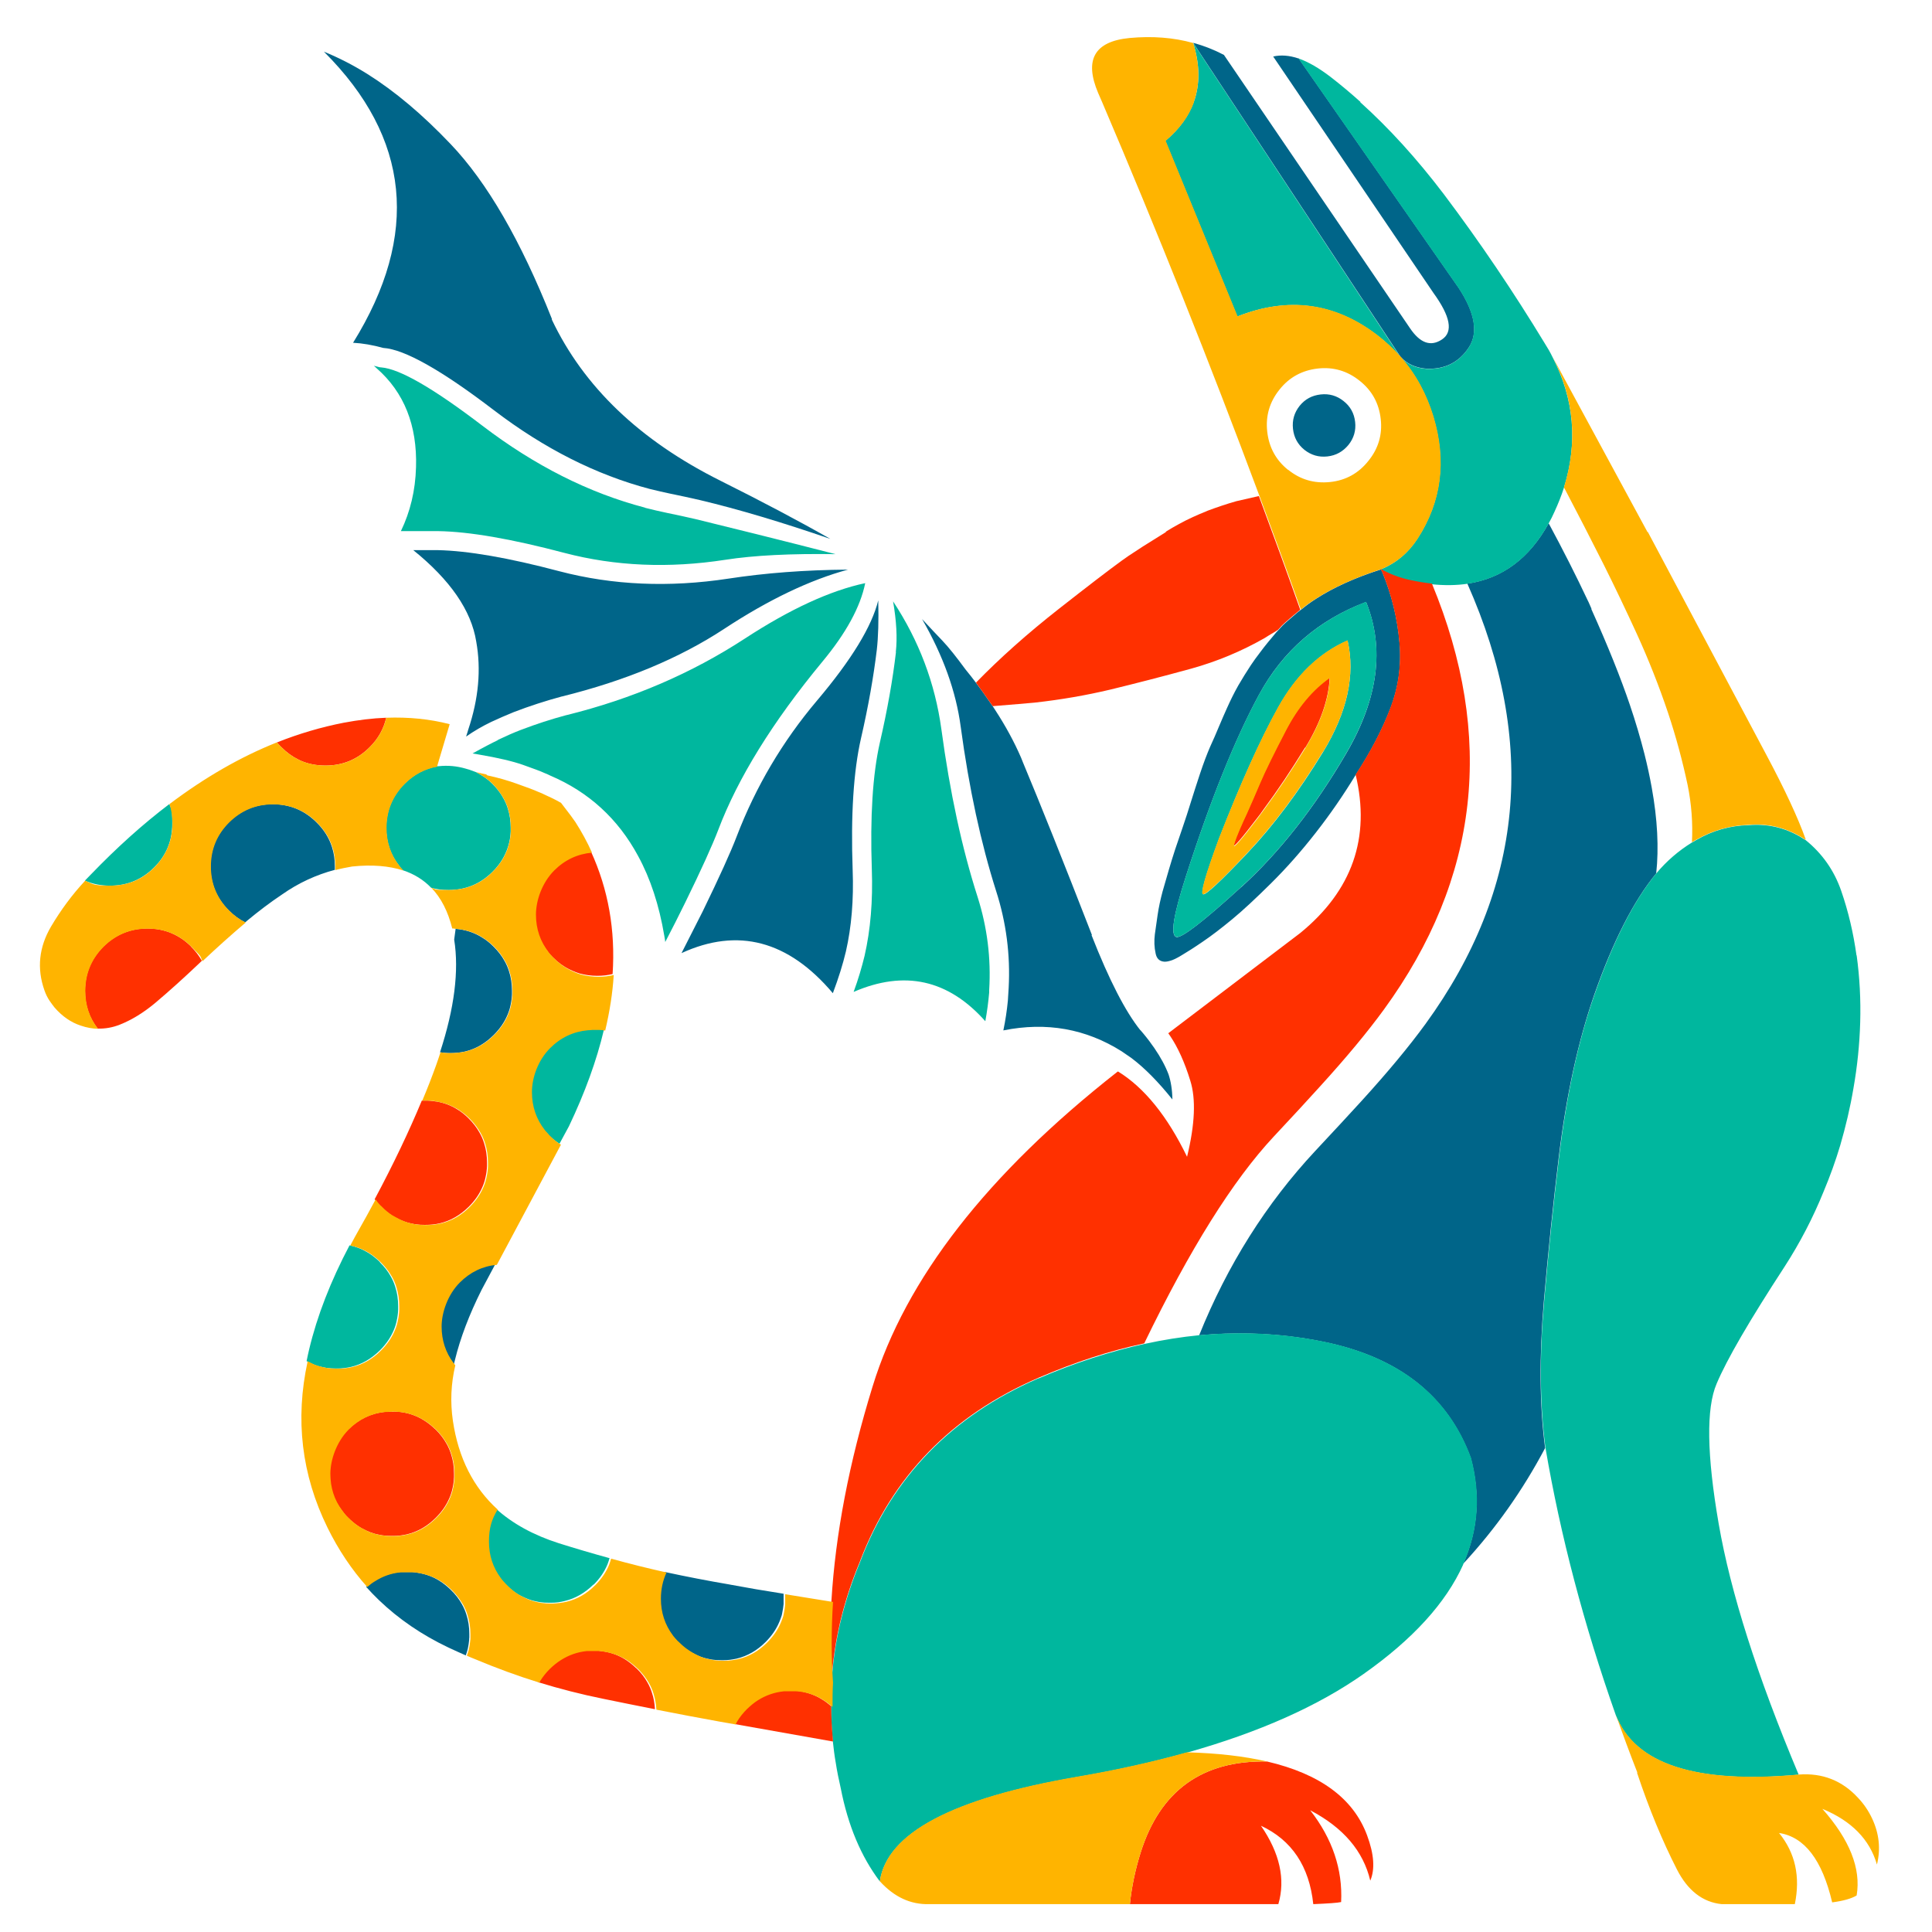 <svg xmlns="http://www.w3.org/2000/svg" id="Layer_1" viewBox="0 0 1200 1200"><defs><style>      .st0 {        fill: #ff3000;      }      .st1 {        fill: #00b79e;      }      .st2 {        fill: #ffb400;      }      .st3 {        fill: #006589;      }    </style></defs><g id="Layer3_0_FILL"><path class="st3" d="M534.8,458.5c4.6-20,7.8-38.3,9.8-54.9.9-7.9,1.2-18.1.9-30.7-4,16.2-16.6,36.9-38,62.2-21.4,25.3-38.1,53.5-50,84.6-3.7,9.7-10.7,25.1-21,46.3l-13.2,26c35-16.1,66.4-7.8,94,24.9,3.5-9.3,6.2-17.9,8.1-25.9,3.5-15.3,4.9-32.2,4.2-50.7-1.2-33.9.5-61.2,5.2-81.8M452.4,359.4h0c-36.8,5.6-71.8,4.1-105-4.6-31.7-8.4-56.8-12.7-75.4-13.1h0s0,0,0,0c0,0,0,0-.1,0-5,0-10.1,0-15.2,0,22.9,18.5,36,37.4,39.1,56.8,3.1,17.2,1.5,35.5-5,54.8,0,0-.4,1.5-1.3,4.2,5-3.5,10.2-6.5,15.6-9.1h0c4.5-2.1,9.1-4.1,14-6.1h0c9.9-3.8,19.8-7,29.8-9.7h.1c39.6-9.8,73.1-23.8,100.8-42,27.7-18.2,53.3-30.4,76.9-36.8-26.7.2-51.5,2.1-74.3,5.6M342.8,198.4v-.3c-19.3-48.6-40.2-84.8-62.9-108.6h0c-17.4-18.3-34.6-32.8-51.8-43.6-9-5.6-18-10.2-26.9-13.8,53.6,53.5,59.7,113.7,18.1,180.8,5.9.3,12.2,1.4,18.7,3.2,13.1.8,36.1,13.7,68.8,38.7,31.2,23.8,63.4,40.1,96.8,48.9,4.4,1.1,8.8,2.1,13.1,3h0c5.9,1.2,11.9,2.5,18,3.9h0c24,5.7,51,13.8,81,24.1-19.1-10.9-41.8-22.9-68.2-36.1-50.1-25-85-58.4-104.8-100.2M232.3,982c-1.7,1.1-3.3,2.3-4.9,3.6,2.5,2.8,5.1,5.5,7.9,8.2,12.4,11.9,26.8,21.7,43.2,29.5,3.6,1.7,7.2,3.3,10.8,4.9.3-.8.5-1.6.8-2.4.2-.7.3-1.3.5-1.9.4-1.7.6-3.5.8-5.3,0-.5,0-1,.1-1.5,0-.7,0-1.5,0-2.2,0-4.3-.6-8.3-1.8-12-.7-2.3-1.6-4.4-2.8-6.5-1.7-3.1-4-6.1-6.8-8.8-.1,0-.2-.2-.4-.4-2.1-2-4.3-3.8-6.7-5.3-4.1-2.6-8.5-4.2-13.3-5-1.2-.2-2.5-.4-3.8-.5-.6,0-1.2,0-1.8,0-.4,0-.9,0-1.3,0-.4,0-.8,0-1.2,0-.3,0-.6,0-.8,0-.6,0-1.2,0-1.9,0-.2,0-.3,0-.5,0-5.9.6-11.3,2.5-16.1,5.5M281.4,846.8c.2.2.3.4.5.6.2-.9.5-1.9.7-2.8,3.3-13.5,8.8-28,16.5-43.4l8.7-16.3c-8.8.9-16.5,4.6-23,11-7.5,7.6-11.3,16.7-11.3,27.3s2.5,16.1,7.4,22.7c.2.3.4.5.6.8M453.4,984.2c-13.5-2.3-27-4.9-40.4-7.8-2.3,4.9-3.5,10.4-3.5,16.3,0,8.6,2.5,16.1,7.4,22.7.2.3.4.5.6.8.2.2.3.4.5.6,0,0,0,0,0,0,.6.8,1.3,1.5,2,2.2.3.3.6.5.9.8,2.1,2.1,4.3,3.9,6.7,5.4,1.2.8,2.4,1.5,3.7,2.1.5.2.9.5,1.4.7,1.5.7,3.1,1.3,4.8,1.8,1.5.4,3,.7,4.6,1,2,.3,4,.4,6.1.4h.9c3,0,5.8-.4,8.5-1,6.7-1.6,12.7-5.1,17.9-10.3,3.8-3.8,6.7-8,8.6-12.6.5-1.3,1-2.5,1.4-3.8.2-.7.3-1.3.4-1.9.4-1.7.6-3.5.8-5.3,0-.5,0-1,0-1.4,0-.7,0-1.5,0-2.2s0-1.3,0-2c0-.3,0-.5,0-.8-11.6-1.8-22.7-3.7-33.4-5.7M283,576.9l-.9,6.7c3.1,19.4.1,42.8-8.8,70,2,.3,4,.5,6.1.5,3.3,0,6.5-.3,9.5-1,6.7-1.6,12.6-5.1,17.8-10.3,3.8-3.8,6.7-8,8.6-12.6.8-1.9,1.4-3.8,1.8-5.8.5-2.2.8-4.4.9-6.8,0-.7,0-1.5,0-2.2,0-4.3-.6-8.3-1.8-12-.7-2.3-1.6-4.4-2.8-6.5-1.7-3.1-4-6.1-6.8-8.9-2.2-2.2-4.5-4.1-7-5.6-5-3.2-10.6-5-16.8-5.5M208,540.3c0-.7,0-1.5,0-2.2,0-4.3-.6-8.3-1.8-12-1.8-5.7-5-10.8-9.6-15.3-7.5-7.5-16.6-11.3-27.3-11.3-10.7,0-19.8,3.8-27.3,11.3-7.5,7.6-11.3,16.7-11.3,27.3s3.8,19.8,11.3,27.3c3.2,3.2,6.6,5.7,10.3,7.5.5-.4,1-.8,1.4-1.2,7-5.8,14.1-11.2,21.6-16.2,10.1-7.1,21-12.1,32.6-15.2M678.2,580.7h0c-17.8-45.8-32.1-81.5-42.8-107.1h0c-.4-1-.8-2-1.2-3,0,0,0,0,0,0-4.2-9.7-9.6-19.7-16.2-29.8-.4-.7-.9-1.4-1.3-2-4.4-6.4-7.8-11.2-10.4-14.6h0s0,0,0,0c-2.1-2.8-4.3-5.6-6.6-8.4h0c-5.8-7.9-10.5-13.8-14.3-17.8-3.7-3.9-8-8.4-12.7-13.5,13.1,22.7,21.1,45,24,66.8,5.2,38.5,12.6,72.5,22,102.1,6.3,19.6,8.9,39.7,7.8,60.2l-.5,8h0c-.6,6.1-1.5,12.2-2.8,18.4,26.8-5.4,51.3-1,73.5,13h0c2.1,1.4,4.1,2.8,6.1,4.2h0c8.1,6.1,16.6,14.7,25.4,25.7-.1-6.2-1-11.4-2.4-15.6-1.9-5-4.8-10.5-9-16.6h0c-.4-.5-.7-1-1.1-1.5-1.2-1.7-2.4-3.4-3.8-5.1h0c-1.1-1.4-2.3-2.8-3.5-4.2h-.1c-9.3-11.6-19.4-31.2-30.3-59M807.9,378.8h0c-1.7,1.3-3,2.4-4.1,3.4-1.1.9-2.8,2.4-5.1,4.4-1.3,1.1-2.8,2.6-4.5,4.6-.5.6-1.1,1.1-1.6,1.7-3.5,4.1-6.9,8.2-10,12.4-2,2.6-3.9,5.2-5.7,7.9-2.7,4.1-5.3,8.3-7.8,12.6-2.6,4.6-4.9,9.3-7,14-1.6,3.6-3.3,7.4-5,11.5-1.7,4.1-3.5,8.3-5.5,12.6-1.9,4.4-4,9.9-6.2,16.5-2.2,6.6-4.1,12.6-5.8,18-1.6,5.3-3.3,10.4-5,15.4-1.7,5-3.3,9.6-4.7,13.8-1.4,4.3-2.7,8.5-3.9,12.6-1.2,4.1-2.5,8.6-3.9,13.5-1.3,4.9-2.4,9.8-3.1,14.7-.7,4.9-1.3,8.9-1.7,11.9-.5,4-.4,8,.5,12,.6,3,2.3,4.7,5.1,5,.8.1,2.1,0,3.8-.5,1.7-.4,4.2-1.6,7.3-3.5,3.2-1.9,7.5-4.6,12.9-8.3,5.5-3.7,11.6-8.4,18.4-14,6.8-5.6,14.8-13.1,24.2-22.4,9.4-9.3,18.6-19.7,27.6-31.2,9-11.5,17.3-23.5,25-36.2,9.2-14.1,16.4-27.9,21.5-41.2,5-13.1,6.9-26.6,5.7-40.6-1.3-15.1-4.8-29.6-10.5-43.5-.3-.8-.7-1.5-1.1-2.2-16,5.1-29.4,11.2-40.1,18.1-3.5,2.2-6.7,4.6-9.6,7M770.9,551c-23.6,21.5-37,31.8-40.2,31-3.9-1-1.9-13.5,5.9-37.7,15.4-47.9,30.6-85.5,45.4-112.8,14.8-27.3,37-46.5,66.5-57.6,11.6,28.8,7.5,60.1-12.3,94-19.8,33.9-41.6,61.6-65.2,83.1M807.2,252.1c-3.3,4.2-4.7,8.9-4.1,14.3.6,5.3,2.9,9.6,7.1,13,4.2,3.3,8.9,4.7,14.3,4.1,5.3-.6,9.6-3,13-7.1,3.4-4.2,4.8-9,4.2-14.3-.6-5.4-3-9.7-7.2-13-4.1-3.3-8.9-4.7-14.2-4.1-5.4.6-9.7,2.9-13.1,7.1M806.5,36.3c-5.7-1.9-10.9-2.3-15.7-1.2l99.5,146.8c10.6,14.6,12.4,24.2,5.4,28.9-7,4.7-13.6,2.4-19.9-6.9l-115.6-169.8c-6.1-3.2-12.5-5.7-19.1-7.5l128.7,194.9.2.2c4,4.4,9.4,6.8,16,7.3,11.4.5,20.1-3.9,26.2-13,6.1-9.1,4.1-21.5-6.1-37.1l-99.5-142.7M988.5,378.1l-1.8-4.1c-.2-.3-.3-.6-.5-1-7.2-15.3-15.3-31.3-24.3-48-12,21.8-28.8,34.3-50.5,37.5,43.7,98.4,35,189.6-26,273.5-10.2,14-23.4,29.9-39.7,47.8-7.4,8.1-17,18.5-28.8,31.1-30.4,32.6-54.5,70.8-72.1,114.5,10.8-1,21.5-1.4,32.1-1.1,15.4.4,30.6,2.1,45.5,5.2,46.6,9.6,77,33.7,91.1,72.1,6.1,22.8,4.6,44.7-4.7,65.7,20.2-21.8,37.1-45.8,50.9-71.9-3.5-26.5-3.7-56.9-.8-91.1,2.7-31,5.8-60.7,9.2-89,4.7-38.9,12.1-72.6,22-101.1,11.7-33.5,24.6-58.7,38.6-75.7,1.7-15.8.8-33.6-2.8-53.4-1.2-6.7-2.7-13.6-4.5-20.8-2.5-9.8-5.5-20-9.1-30.6-5.6-16.5-13.5-36.3-23.9-59.4Z"></path><path class="st1" d="M556.5,405h0c-2,17.1-5.3,35.8-10,56.2-4.5,19.9-6.1,46.1-5,78.7.7,19.7-.8,37.6-4.5,53.8h0c-1.7,7-3.9,14.5-6.8,22.4,31.6-13.7,58.8-7.7,81.8,18.2,1.1-6,1.9-12,2.4-17.9,0-.3,0-.6,0-.9,0-.2,0-.4,0-.6,0,0,0,0,0,0,0,0,0,0,0,0,0,0,0,0,0,0,1.2-19.7-1.2-38.9-7.2-57.8-9.7-30.2-17.2-64.9-22.5-104.2-3.9-28.5-13.9-55-30-79.4,2.1,12.1,2.7,22.6,1.7,31.6M309.3,459.7l1-.5c-4.8,2.3-10.4,5.2-16.8,8.8,1.2.2,2.6.4,4.2.7,11.6,2,20.7,4.1,27.2,6.4h0c6.4,2.3,10.9,3.9,13.2,5h0c1.7.7,2.9,1.2,3.6,1.6,24,10.2,42.2,26.9,54.6,49.9,7.7,14.1,13.1,30.6,16.3,49.6.2,1.3.5,2.6.6,3.9,4.4-8.4,8.3-16.2,11.9-23.5h0c.1-.3.3-.5.4-.8,10.2-20.8,17-35.9,20.6-45.3,12.2-32.2,33.7-67,64.6-104.4,14.8-17.8,23.7-34.1,26.7-48.9-21.6,4.6-46.5,16-74.7,34.4-33.1,21.6-70,37.5-110.9,47.6,0,0,0,0-.1,0-9.7,2.6-18.8,5.6-27.2,8.8l-1.1.4h0c-4.4,1.7-9.2,3.8-14.2,6.2M400.6,315.3h0c-34.8-9.1-68.5-26.1-101-50.9-30.4-23.2-51.3-35.3-62.8-36.2-.5,0-.9-.1-1.4-.2-1.1-.3-2.2-.6-3.2-.8.6.5,1.2,1,1.8,1.6,17,14.9,25.2,35.4,24.4,61.4-.4,14.5-3.6,27.7-9.4,39.7,7.7,0,15.4,0,22.9,0h.4c19.2.3,45.3,4.8,78.2,13.5,31.6,8.3,65,9.7,100,4.3h0c18-2.8,40.9-3.9,68.5-3.5-36.3-9.3-65.4-16.5-87.1-21.8h0c-5.9-1.4-11.8-2.6-17.5-3.8h0c-4.6-1-9.2-2-13.8-3.2M368.7,984.3c3.8-3.8,6.7-8,8.6-12.6.5-1.3.9-2.5,1.3-3.9-10.6-2.9-21.1-6-31.6-9.3-15.6-5-28.6-12.1-38.9-21.4-3.6,5.9-5.4,12.5-5.4,19.9s2.4,16.1,7.4,22.7c.2.3.4.5.6.8.2.2.3.4.5.6,0,0,0,0,0,0,.6.8,1.3,1.5,2,2.2.3.3.5.5.8.8,2.1,2.1,4.3,3.9,6.7,5.5,1.2.8,2.4,1.5,3.6,2,.5.2,1,.5,1.5.7,1.5.7,3.1,1.3,4.8,1.8,1.5.4,3,.7,4.6,1,2,.3,4,.4,6.1.4.3,0,.6,0,1,0,3,0,5.8-.4,8.5-1.1,6.7-1.6,12.6-5.1,17.9-10.3M645,856.1c-53.9,23.4-90.8,61.4-110.8,114.1-3.6,8.6-6.7,17.3-9.2,26-4.7,16.1-7.5,32.3-8.5,48.8-.3,4.9-.4,9.7-.3,14.5,0,.2,0,.3,0,.5,0,3,.1,6,.2,9,.2,4.2.5,8.5.9,12.7.5,4.4,1,8.8,1.8,13.2.8,5.3,1.9,10.5,3.1,15.8h0c4.5,23.2,12.6,42.4,24.3,57.9,4.3-29.9,45-51.5,122.2-64.8,24.6-4.2,47.5-9.3,68.5-15.2,44.8-12.6,81.4-28.9,109.8-48.9,30.5-21.5,51.1-44.1,61.8-67.9,0-.2,0-.4.2-.6,9.3-21,10.8-42.9,4.7-65.7-14.1-38.4-44.5-62.4-91.1-72.1-15-3.1-30.2-4.8-45.5-5.2-10.6-.3-21.3.1-32.1,1.1h0c-11.2,1.1-22.6,2.9-34,5.4-21.5,4.7-43.5,11.8-65.8,21.4M375,639.5c-1.2-.2-2.5-.3-3.8-.4-.6,0-1.2,0-1.8,0-.4,0-.9,0-1.3,0s-.8,0-1.1,0c-.9,0-1.8,0-2.7.2-9,.8-16.9,4.5-23.5,11.1-7.5,7.6-11.3,16.7-11.3,27.3s2.7,16.8,8,23.6c.2.2.3.4.5.6.6.8,1.3,1.5,2,2.2.3.3.5.6.8.9,2.1,2.1,4.3,3.9,6.7,5.4l5.9-10.9c9.9-20.8,17.2-40.8,21.7-59.9M236.1,784c-.1,0-.2-.2-.4-.4-2.1-2-4.3-3.8-6.7-5.3-3.7-2.3-7.6-3.9-11.9-4.8-11.7,22.2-20.1,43.7-25.1,64.7-.5,2.2-1,4.3-1.4,6.4,0,.3-.1.5-.2.8.5.2.9.5,1.4.7.5.2.9.5,1.4.7,1.5.7,3.1,1.3,4.8,1.8,1.5.4,3.1.7,4.6,1,2,.3,4,.4,6.1.4h.9c3,0,5.8-.4,8.5-1,6.7-1.6,12.6-5.1,17.9-10.3,3.8-3.8,6.7-8,8.6-12.6.8-1.9,1.4-3.8,1.8-5.8.5-2.2.8-4.4.9-6.8,0-.7,0-1.5,0-2.2,0-4.3-.6-8.3-1.8-12-.7-2.3-1.6-4.4-2.8-6.5-1.7-3.1-4-6.1-6.8-8.8M52.8,547c4.8,2.1,10,3.1,15.6,3.1,10.7,0,19.8-3.8,27.3-11.3,7.6-7.5,11.3-16.6,11.3-27.3s-.6-8.3-1.8-12.1c-16.5,12.5-32.7,27.1-48.8,43.8-1.2,1.2-2.5,2.5-3.7,3.8M271.5,476h0c-7.7,1.4-14.4,5-20.3,10.8-7.5,7.6-11.3,16.7-11.3,27.4,0,8.9,2.7,16.8,8,23.5.2.2.3.4.5.7.6.8,1.3,1.5,2,2.2,6.9,2.3,12.7,5.9,17.4,10.8,3.4,1,7,1.4,10.8,1.4,10.7,0,19.8-3.8,27.3-11.3,5.4-5.3,8.8-11.5,10.4-18.3.5-2.2.8-4.4.9-6.8,0-.7,0-1.5,0-2.2,0-4.3-.6-8.3-1.8-12-.7-2.3-1.6-4.4-2.8-6.5-1.7-3.1-4-6.1-6.8-8.9s-6-5-10.1-7.2c-1.4-.5-2.8-1-4.1-1.5-.8-.2-1.6-.5-2.4-.7-5.5-1.6-11-2.1-16.7-1.5-.4,0-.7,0-1,0M1153.1,593.4c-1.9-13.7-5-27.1-9.5-40.1-4.4-12.7-11.8-23.2-22.2-31.6h-.1c-1.1-.7-2.2-1.3-3.2-2-9.8-5.7-20.4-8.1-31.8-7.2-11.7.3-22.5,3.3-32.6,9.2-.9.5-1.8,1.1-2.8,1.6-8.3,5.1-15.7,11.5-22,19-14,16.9-26.9,42.2-38.6,75.7-10,28.5-17.3,62.2-22,101.1-3.4,28.3-6.5,58-9.2,89-3,34.2-2.7,64.6.8,91.1,9.3,54.6,23.9,110,43.7,166.1,11.8,30.5,49.7,42.8,113.6,37-25.7-61.1-42.3-113.1-49.7-155.9-7.4-42.8-7.8-71.7-1.3-86.9,6.4-15.2,20.5-39.4,42.2-72.7,9.5-14.7,17.7-30.4,24.4-47,3.9-9.3,7.3-18.7,10.2-28.4,3.4-11.7,6.2-23.5,8.2-35.4,2.4-13.6,3.8-27.2,4.2-41,.4-13.9-.3-27.8-2.2-41.6M730.8,581.9c3.2.9,16.5-9.4,40.2-31,23.7-21.5,45.4-49.2,65.2-83.1,19.8-33.9,24-65.2,12.3-94-29.5,11.2-51.6,30.4-66.5,57.6-14.8,27.3-30,64.9-45.4,112.8-7.8,24.1-9.8,36.7-5.9,37.7M837,397.8c4.9,21.5-.2,44.6-15.3,69.4-15.1,24.7-30.8,45.7-47.2,63-16.4,17.3-25.4,25.7-27.2,25.3-1.8-.4,1.5-12,9.9-34.7,13.3-34.1,25.5-61.2,36.6-81.2,11.1-20,25.5-34,43.3-41.8M741.1,26.7c4.2,13.5,4.3,25.7.4,36.6-3.2,8.9-9.1,17-17.7,24.2l44.7,109.1c31.6-12.5,60.6-8.6,87.1,11.8,5.2,4,9.9,8.4,14.1,13.2L741.1,26.7M845,63.3c-6-5.4-12.2-10.6-18.4-15.4-7.3-5.6-14-9.5-20.1-11.6l99.5,142.7c10.2,15.6,12.2,27.9,6.1,37.1-6.1,9.1-14.8,13.5-26.2,13-6.6-.5-11.9-2.9-16-7.3,9.3,10.5,16,22.9,20.3,37,8.3,27.6,5,52.9-9.8,75.8-5.7,8.8-13.3,15.2-22.9,19.1,5.8,3.2,12,5.5,18.5,7,4.6,1,9.1,1.7,13.4,2.2,7.8.8,15.2.7,22-.3,21.7-3.2,38.6-15.7,50.5-37.5,1.3-2.3,2.5-4.7,3.6-7.2,2.3-5,4.3-10,5.9-15,8.7-28,6.4-55-7.1-81.1-1.4-2.9-3-5.7-4.8-8.5-19.3-31.8-40.2-62.8-62.8-92.8-16.5-21.7-33.7-40.7-51.8-57Z"></path><path class="st0" d="M708.5,1150.6c-3.3,10.5-5.6,21.2-6.7,32.1h92.2c4.5-15.4.9-31.7-10.8-48.7,19.1,8.9,30,25.1,32.5,48.7,9.4-.4,15.1-.8,17.3-1.3,1-20.3-5.4-39.3-19.2-57,20.6,10.8,33,25.4,37.3,43.7,3-7,2.4-16.4-2-28.2-8.5-22.9-29.2-38.1-62.1-45.8-40.2-.8-66.4,18.1-78.5,56.5M486,1050.2c-5.9.6-11.3,2.5-16.2,5.6-2.4,1.5-4.7,3.4-6.8,5.5-2.3,2.3-4.3,4.8-5.9,7.4-.2.4-.4.7-.6,1.1-.2.3-.3.6-.5,1,17.9,3.2,38.2,6.8,60.9,10.8h.5c-.4-4.3-.7-8.5-.9-12.8-.1-3-.2-6-.2-9-1.8-1.6-3.6-3-5.6-4.2-4.1-2.6-8.5-4.2-13.3-5.1-1.2-.2-2.5-.3-3.8-.4-.6,0-1.3,0-1.9,0-.4,0-.9,0-1.3,0s-.8,0-1.1,0c-.3,0-.6,0-.9,0-.6,0-1.2,0-1.8,0-.2,0-.3,0-.5,0M406.8,1061.6c-.2-3.5-.7-6.8-1.8-10-.7-2.3-1.6-4.4-2.8-6.5-1.7-3.1-4-6.1-6.8-8.8-.1,0-.2-.2-.4-.3-2.1-2-4.3-3.8-6.7-5.3-4.1-2.6-8.5-4.2-13.4-5-1.2-.2-2.5-.3-3.8-.5-.6,0-1.2,0-1.8,0-.4,0-.9,0-1.3,0s-.8,0-1.1,0c-.3,0-.6,0-.9,0-.6,0-1.2,0-1.9,0-.2,0-.3,0-.5,0-5.9.6-11.3,2.5-16.1,5.6-2.4,1.5-4.7,3.4-6.9,5.5-2.3,2.3-4.3,4.8-5.9,7.4-.2.4-.4.7-.6,1.1,13.3,4.1,26.9,7.6,40.8,10.4,10.6,2.2,21.2,4.3,31.8,6.4M332.2,567.5c0,8.9,2.7,16.8,8,23.5.2.2.3.4.5.7.6.8,1.3,1.5,2,2.2l.8.8c3.2,3.2,6.6,5.7,10.4,7.5.5.2,1,.5,1.5.7,1.5.7,3.1,1.3,4.8,1.8,3.4.9,7,1.4,10.8,1.4s6.4-.4,9.5-1.1c1.8-27.3-2.7-52.6-13.4-76-9,.8-16.8,4.5-23.5,11.1-7.5,7.6-11.3,16.7-11.3,27.4M271,684.2c-1.2-.2-2.5-.4-3.8-.5-.6,0-1.2-.1-1.9-.1-.4,0-.9,0-1.3,0s-.8,0-1.1,0c-.3,0-.6,0-.9,0-7.9,19-17.6,39.4-29.3,61.3.2.3.4.6.6.8.2.2.3.4.5.7.6.8,1.3,1.5,1.9,2.2.3.3.6.5.9.8,2.1,2.1,4.3,3.9,6.7,5.5,1.2.8,2.4,1.4,3.7,2,.5.2.9.5,1.4.7,1.5.7,3.1,1.3,4.8,1.8,1.5.4,3,.7,4.6,1,2,.3,4,.4,6.1.4,3.3,0,6.4-.3,9.4-1,6.7-1.6,12.6-5.1,17.9-10.3,3.8-3.8,6.7-8,8.6-12.6.8-1.9,1.4-3.8,1.8-5.8.5-2.2.8-4.4.9-6.8,0-.7,0-1.5,0-2.2,0-4.3-.6-8.3-1.8-12-.7-2.3-1.6-4.4-2.8-6.5-1.7-3.1-4-6.1-6.8-8.9-2.2-2.2-4.5-4.1-7-5.6-4.1-2.6-8.5-4.2-13.4-5M118.8,588c-7.5-7.5-16.6-11.3-27.3-11.3s-19.8,3.8-27.4,11.3c-7.5,7.6-11.3,16.7-11.3,27.4,0,8.9,2.6,16.8,7.9,23.5,4.7.1,9.3-.7,13.8-2.5,7.3-2.9,14.7-7.4,22.2-13.7,8.4-7.1,17.4-15.2,27.2-24.5.5-.5,1-1,1.5-1.4-1.8-3.2-4-6.1-6.8-8.9M172,461.1c.9,1.1,1.8,2.1,2.9,3.1,3.2,3.2,6.6,5.7,10.3,7.5.5.2.9.5,1.4.7,4.7,2.1,9.9,3.1,15.6,3.1,10.7,0,19.8-3.8,27.3-11.3,5.4-5.3,8.8-11.5,10.4-18.4-8.5.3-17.3,1.4-26.4,3.1-13.9,2.7-27.8,6.8-41.4,12.2M244.8,876.8c-.4,0-.9,0-1.3,0s-.8,0-1.1,0c-.3,0-.6,0-.9,0-.6,0-1.2,0-1.8.1-.2,0-.3,0-.5,0-8.8.9-16.5,4.6-23,11-7.5,7.6-11.3,16.7-11.3,27.4s2.4,16.1,7.3,22.7c.2.3.4.5.7.9.2.2.3.4.4.6,0,0,0,0,0,0,.6.8,1.3,1.5,1.9,2.2.3.3.6.5.9.9,2.1,2.1,4.3,3.9,6.7,5.5,1.2.8,2.4,1.5,3.6,2,.5.2.9.5,1.4.7,1.5.7,3.1,1.3,4.8,1.8,1.5.4,3.1.7,4.7,1,2,.3,4,.4,6.1.4h.9c3,0,5.8-.4,8.5-1,6.7-1.6,12.7-5.1,17.9-10.3,3.8-3.8,6.7-8,8.6-12.6.8-1.9,1.4-3.8,1.8-5.8.5-2.2.8-4.4.9-6.8,0-.7,0-1.5,0-2.2,0-4.3-.6-8.3-1.8-12-.7-2.3-1.6-4.4-2.8-6.5-1.7-3.1-4-6.1-6.8-8.9-.1,0-.2-.2-.4-.3-2.1-2-4.3-3.8-6.7-5.3-4.1-2.6-8.5-4.3-13.4-5.1-1.2-.2-2.5-.3-3.8-.4-.6,0-1.3-.1-1.9-.1M1121.2,521.6h.1c0,0-3.4-1.9-3.4-1.9,1.1.6,2.2,1.3,3.2,1.9M857.6,353.6c.4.7.8,1.5,1.1,2.2,5.7,13.9,9.2,28.4,10.5,43.5,1.2,14-.7,27.5-5.7,40.6-5.1,13.4-12.3,27.1-21.5,41.2,9.4,39.2-2.1,72.1-34.5,98.5l-81.9,62.2c0,0,.1.1.2.2h0s0,0,0,0c.4.5.7,1.1,1.1,1.6h0c4.7,7,8.9,16.2,12.4,27.6,3.6,11.4,2.9,27.2-2,47.3h0c-12.2-25.2-26.5-42.9-42.9-53l-.6.4c-80.7,63.4-131.3,128.5-151.8,195.2-14.6,47.3-23.1,91.7-25.6,133.4-1,17.2-1,33.9,0,50.2,1-16.4,3.8-32.7,8.5-48.8,2.5-8.7,5.6-17.4,9.2-26,19.9-52.7,56.8-90.7,110.8-114.1,22.3-9.6,44.2-16.8,65.8-21.4,28.3-58.5,55.1-101.3,80.4-128.4,11.8-12.6,21.4-23,28.8-31.2,16.3-17.9,29.5-33.8,39.7-47.8,59.2-81.3,69.1-169.5,29.8-264.5-4.3-.5-8.7-1.2-13.4-2.2-6.5-1.4-12.7-3.7-18.5-7M810.7,464.5c9.5-15.6,14.6-30.2,15.2-43.8-10.7,7.5-19.8,18.4-27.2,32.5-7.4,14.2-12.9,25.3-16.3,33.3-2.6,6.2-5.3,12.4-8,18.4-.8,1.8-1.6,3.5-2.4,5.2-3.5,7.8-5.4,12.7-5.7,14.7-.3,2,4.6-3.6,14.8-17,1.2-1.6,2.5-3.2,3.6-4.9,8.9-12,17.5-24.9,25.9-38.6M724.3,330.4c-4.8,3-9.6,6-14.4,9-3,2-6,3.9-9,5.9-1.3.9-2.7,1.9-4.4,3.1-8.1,5.9-21,15.8-38.6,29.6-19.9,15.6-37.1,31-51.7,46,2.5,3.4,6,8.2,10.4,14.6,12.8-1,21.5-1.8,26.1-2.2,16.2-1.8,31.8-4.5,47-8.1,15.2-3.7,32-8,50.2-13,16.2-4.5,31.4-10.9,45.6-19,1.7-1.1,3.5-2.2,5.4-3.3,1-.6,2-1.2,3-1.9,1.7-2,3.2-3.5,4.5-4.6,2.3-2,4-3.5,5.1-4.4,1.1-.9,2.5-2,4.1-3.4h0c-8.4-23.7-17-47.2-25.7-70.6-8.4,1.9-13.1,3-14,3.2-6,1.7-11.9,3.7-17.8,5.9-.3.1-.6.3-.9.4-2.8,1.1-5.5,2.3-8.2,3.5-5.9,2.7-11.5,5.8-17,9.2Z"></path><path class="st2" d="M1016.8,1101.1c7.5,22.5,15.8,42.5,24.8,60.1,6.7,13.1,16,20.3,27.8,21.5h43.2c.7,0,1.5,0,2.2,0,3.5-17.1.3-31.8-9.8-44.2,15.8,2.4,26.8,16.7,33,43.1,6.8-.9,11.9-2.3,15.2-4.3,2.8-16.7-4.3-34.6-21.3-53.8,18.1,7.5,29.4,19,33.9,34.6,2.4-9.7,1.4-19.2-3-28.6-2.2-4.7-5.1-9-8.7-12.8-9.8-10.7-22.1-15.6-36.8-14.5-63.9,5.8-101.8-6.5-113.6-37,4.2,11.9,8.6,23.8,13.3,35.8M546.5,1168.5c8.9,9.8,19.1,14.5,30.6,14.2h124.7c1.1-10.9,3.4-21.6,6.7-32.1,12.1-38.4,38.3-57.3,78.5-56.5-14.3-3.3-30.9-5.2-49.8-5.7-21,5.9-43.9,11-68.5,15.2-77.2,13.3-117.9,34.9-122.2,64.8M302,481c-1.6-.3-3.7-.8-6.2-1.4,4.1,2.2,7.5,4.6,10.1,7.2s5,5.7,6.8,8.9c1.2,2.1,2.1,4.2,2.8,6.5,1.2,3.7,1.8,7.7,1.8,12s0,1.5,0,2.2c-.1,2.3-.4,4.6-.9,6.8-1.6,6.9-5,13-10.4,18.3-7.5,7.6-16.6,11.3-27.3,11.3s-7.4-.5-10.8-1.4c6.1,6.3,10.4,14.8,13,25.3.6,0,1.3,0,1.9.2.1,0,.2,0,.3,0,6.2.5,11.8,2.3,16.8,5.5,2.5,1.6,4.9,3.5,7,5.6,2.8,2.8,5,5.7,6.8,8.9,1.2,2.1,2.1,4.2,2.8,6.5,1.2,3.7,1.8,7.7,1.8,12s0,1.5,0,2.2c-.1,2.3-.4,4.6-.9,6.8-.4,2-1,3.9-1.8,5.8-1.9,4.6-4.8,8.8-8.6,12.6-5.2,5.2-11.1,8.7-17.8,10.3-3,.7-6.1,1-9.5,1s-4.2-.2-6.1-.5c-.8,2.4-1.6,4.9-2.5,7.4-2.6,7.3-5.5,14.8-8.8,22.6.3,0,.6,0,.9,0,.4,0,.7,0,1.1,0s.9,0,1.3,0c.6,0,1.2,0,1.9.1,1.3,0,2.5.2,3.8.5,4.8.8,9.3,2.5,13.4,5,2.5,1.6,4.8,3.4,7,5.6,2.8,2.8,5,5.7,6.8,8.9,1.2,2.1,2.1,4.2,2.8,6.5,1.2,3.7,1.8,7.7,1.8,12s0,1.5,0,2.2c-.1,2.3-.4,4.6-.9,6.8-.4,2-1,3.9-1.8,5.8-1.9,4.6-4.8,8.8-8.6,12.6-5.2,5.2-11.1,8.7-17.9,10.3-3,.7-6.1,1-9.4,1-2.1,0-4.1-.1-6.1-.4-1.6-.3-3.1-.6-4.6-1-1.7-.5-3.3-1.1-4.8-1.8-.5-.2-1-.5-1.4-.7-1.2-.6-2.4-1.3-3.7-2-2.4-1.5-4.6-3.3-6.7-5.5-.3-.3-.6-.6-.9-.8-.7-.7-1.3-1.5-1.9-2.2-.2-.2-.3-.5-.5-.7-.2-.3-.4-.6-.6-.8-3.5,6.6-7.3,13.4-11.2,20.3-1.2,2.2-2.5,4.4-3.6,6.6-.3.6-.6,1.1-.9,1.7,4.3.9,8.3,2.5,11.9,4.8,2.4,1.5,4.6,3.3,6.7,5.3.1.1.2.3.4.4,2.8,2.8,5,5.7,6.8,8.8,1.2,2.1,2.1,4.2,2.8,6.5,1.2,3.7,1.8,7.7,1.8,12,0,.7,0,1.5,0,2.2-.1,2.3-.4,4.6-.9,6.8-.4,2-1,3.9-1.8,5.8-1.9,4.6-4.8,8.8-8.6,12.6-5.2,5.2-11.1,8.7-17.9,10.3-2.7.6-5.5,1-8.5,1h-.9c-2.1,0-4.1-.1-6.1-.4-1.6-.3-3.1-.6-4.6-1-1.7-.5-3.3-1-4.8-1.8-.5-.2-1-.5-1.4-.7-.5-.2-.9-.5-1.4-.7-7.9,36.1-3.8,70.5,12.3,103.3,6.8,13.8,15,26.1,24.7,36.9,1.6-1.4,3.2-2.6,4.9-3.6,4.9-3.1,10.2-5,16.1-5.5.2,0,.3,0,.5,0,.6,0,1.2,0,1.9,0,.3,0,.5,0,.8,0,.4,0,.8,0,1.2,0,.4,0,.9,0,1.3,0,.6,0,1.2,0,1.8,0,1.3,0,2.5.2,3.8.5,4.8.8,9.3,2.5,13.3,5,2.4,1.5,4.6,3.3,6.7,5.3.1.1.2.3.4.4,2.8,2.8,5,5.7,6.8,8.8,1.2,2.1,2.1,4.2,2.8,6.5,1.2,3.7,1.8,7.7,1.8,12s0,1.5,0,2.2c0,.5,0,1-.1,1.5-.2,1.8-.4,3.6-.8,5.3-.1.6-.3,1.3-.5,1.9-.3.8-.5,1.6-.8,2.4,1.7.7,3.3,1.5,5,2.1,13.1,5.5,26.4,10.4,40,14.6.2-.3.4-.7.6-1.1,1.6-2.6,3.6-5.1,5.9-7.4,2.2-2.1,4.5-4,6.9-5.5,4.9-3.1,10.2-5,16.1-5.6.2,0,.3,0,.5,0,.6,0,1.2,0,1.9,0,.3,0,.5,0,.9,0,.4,0,.8,0,1.1,0s.9,0,1.3,0c.6,0,1.2,0,1.8,0,1.3.1,2.5.2,3.8.5,4.8.8,9.3,2.5,13.4,5,2.4,1.5,4.6,3.3,6.7,5.3.1.1.2.2.4.3,2.8,2.8,5,5.7,6.8,8.8,1.2,2.1,2.1,4.2,2.8,6.5,1,3.2,1.6,6.5,1.8,10,13.2,2.6,26.4,5.1,39.7,7.5,2.3.4,4.6.8,6.9,1.2.8.1,1.7.3,2.6.5.2-.3.3-.6.5-1,.2-.4.4-.7.6-1.1,1.6-2.6,3.6-5.1,5.9-7.4,2.2-2.1,4.4-4,6.8-5.5,4.9-3.1,10.3-5,16.2-5.6.2,0,.3,0,.5,0,.6,0,1.2,0,1.8,0,.3,0,.6,0,.9,0,.4,0,.8,0,1.1,0s.9,0,1.3,0c.6,0,1.2,0,1.9,0,1.3,0,2.5.2,3.8.4,4.8.8,9.3,2.5,13.3,5.1,2,1.2,3.8,2.7,5.6,4.2,0-.1,0-.3,0-.5,0-4.8,0-9.7.3-14.5-1.1-16.2-1.1-33,0-50.2-14.3-2.3-24.2-3.9-29.7-4.8,0,.3,0,.5,0,.8,0,.6,0,1.3,0,2s0,1.5,0,2.2c0,.5,0,.9,0,1.4-.2,1.8-.4,3.6-.8,5.3-.1.6-.3,1.3-.4,1.9-.4,1.3-.9,2.5-1.4,3.8-1.9,4.6-4.8,8.8-8.6,12.6-5.2,5.2-11.1,8.7-17.9,10.3-2.7.6-5.5,1-8.5,1h-.9c-2.1,0-4.1-.1-6.1-.4-1.6-.3-3.1-.6-4.6-1-1.7-.5-3.3-1-4.8-1.8-.5-.2-1-.5-1.4-.7-1.2-.6-2.5-1.3-3.7-2.1-2.4-1.5-4.6-3.3-6.7-5.4-.3-.3-.6-.6-.9-.8-.7-.7-1.3-1.5-2-2.2,0,0,0,0,0,0-.1-.2-.3-.4-.5-.6-.2-.3-.4-.6-.6-.8-4.9-6.6-7.4-14.1-7.4-22.7,0-5.9,1.2-11.4,3.5-16.3-11.5-2.6-23-5.4-34.4-8.6-.4,1.3-.8,2.6-1.3,3.9-1.9,4.6-4.8,8.8-8.6,12.6-5.2,5.2-11.1,8.7-17.9,10.3-2.7.6-5.5,1-8.5,1.1-.3,0-.7,0-1,0-2.1,0-4.1-.1-6.1-.4-1.6-.3-3.1-.6-4.6-1-1.7-.5-3.3-1-4.8-1.8-.5-.2-1-.5-1.5-.7-1.2-.6-2.5-1.3-3.6-2-2.4-1.5-4.6-3.4-6.7-5.5-.3-.3-.6-.6-.8-.8-.7-.7-1.3-1.5-2-2.2,0,0,0,0,0,0-.1-.2-.3-.4-.5-.6-.2-.3-.4-.6-.6-.8-4.9-6.6-7.4-14.1-7.4-22.7s1.8-14,5.4-19.9c-15.1-13.7-24.4-32.1-27.8-55.1-1.7-11.6-1.2-23.1,1.5-34.5-.1-.2-.3-.4-.5-.6-.2-.3-.5-.6-.6-.8-4.9-6.6-7.4-14.1-7.4-22.7s3.8-19.8,11.3-27.3c6.5-6.5,14.2-10.2,23-11l39.8-74.6c-2.4-1.5-4.6-3.3-6.7-5.4s-.6-.6-.8-.9c-.7-.7-1.3-1.5-2-2.2-.2-.2-.3-.4-.5-.6-5.3-6.8-8-14.6-8-23.6s3.8-19.8,11.3-27.3c6.6-6.6,14.5-10.3,23.5-11.1.9,0,1.8-.1,2.7-.2.4,0,.8,0,1.1,0s.9,0,1.3,0c.6,0,1.2,0,1.8,0,1.3,0,2.5.2,3.8.4,2.8-11.8,4.6-23.3,5.3-34.5-3,.7-6.2,1.1-9.5,1.1s-7.4-.5-10.8-1.4c-1.7-.5-3.3-1.1-4.8-1.8-.5-.2-1-.5-1.5-.7-3.7-1.8-7.2-4.3-10.4-7.5l-.8-.8c-.7-.7-1.3-1.5-2-2.2-.2-.2-.3-.5-.5-.7-5.3-6.8-8-14.6-8-23.5s3.8-19.8,11.3-27.4c6.6-6.6,14.5-10.3,23.5-11.1-2.9-6.5-6.4-12.9-10.3-19-1-1.5-3.9-5.5-8.9-11.9-3.4-2-7-3.7-10.8-5.4l-1-.5c0,0-1-.4-2.7-1.1h0c-2.2-1-6.4-2.6-12.4-4.7h0c-6-2.2-12.3-4-18.9-5.4M243.4,876.8c.4,0,.9,0,1.3,0,.6,0,1.2,0,1.9.1,1.3,0,2.5.2,3.8.4,4.8.8,9.3,2.5,13.4,5.1,2.4,1.5,4.6,3.3,6.7,5.3.1.1.2.2.4.3,2.8,2.8,5,5.7,6.8,8.9,1.2,2.1,2.1,4.2,2.8,6.5,1.2,3.7,1.8,7.7,1.8,12s0,1.5,0,2.2c-.1,2.3-.4,4.6-.9,6.8-.4,2-1,3.9-1.8,5.8-1.9,4.6-4.8,8.8-8.6,12.6-5.2,5.2-11.1,8.7-17.9,10.3-2.7.6-5.5,1-8.5,1h-.9c-2.1,0-4.1-.1-6.1-.4-1.6-.3-3.2-.6-4.7-1-1.7-.5-3.3-1-4.8-1.8-.5-.2-1-.5-1.4-.7-1.2-.6-2.4-1.3-3.6-2-2.4-1.5-4.6-3.4-6.7-5.5-.3-.3-.6-.6-.9-.9-.7-.7-1.3-1.5-1.9-2.2,0,0,0,0,0,0-.1-.2-.3-.4-.4-.6-.2-.3-.5-.6-.7-.9-4.9-6.6-7.3-14.1-7.3-22.7s3.8-19.8,11.3-27.4c6.5-6.5,14.2-10.2,23-11,.2,0,.3,0,.5,0,.6,0,1.2,0,1.8-.1.3,0,.6,0,.9,0,.4,0,.8,0,1.1,0M271.5,476l7.8-26.2c-12.3-3.2-25.4-4.5-39.4-4-1.5,6.9-5,13.1-10.4,18.4-7.5,7.6-16.6,11.3-27.3,11.3-5.6,0-10.8-1-15.6-3.1-.5-.2-1-.5-1.4-.7-3.7-1.8-7.2-4.3-10.3-7.5-1-1-2-2-2.9-3.1-22.6,9-44.8,21.8-66.7,38.3,1.2,3.8,1.8,7.8,1.8,12.1,0,10.7-3.8,19.8-11.3,27.3-7.5,7.6-16.6,11.3-27.3,11.3s-10.8-1-15.6-3.1c-8.1,8.7-15.1,18.2-21.2,28.5-7.5,12.8-8.9,26-4.1,39.6.8,2.3,1.8,4.4,3.2,6.5,1,1.5,2.1,2.9,3.1,4.2,4.7,5.4,10.1,9.2,16.2,11.2,3.7,1.3,7.3,1.9,10.8,2-5.3-6.8-7.9-14.6-7.9-23.5,0-10.7,3.8-19.8,11.3-27.4,7.6-7.5,16.7-11.3,27.4-11.3s19.8,3.8,27.3,11.3,5,5.7,6.8,8.9c8.8-8.3,17.7-16.3,26.8-24-3.7-1.8-7.1-4.3-10.3-7.5-7.5-7.5-11.3-16.6-11.3-27.3s3.8-19.8,11.3-27.3c7.6-7.5,16.7-11.3,27.3-11.3,10.7,0,19.8,3.8,27.3,11.3,4.6,4.6,7.8,9.7,9.6,15.3,1.2,3.7,1.8,7.7,1.8,12s0,1.5,0,2.2c3.4-.9,6.9-1.6,10.4-2.2,12.4-1.3,23-.4,31.9,2.5-.7-.7-1.3-1.4-2-2.2-.2-.2-.3-.5-.5-.7-5.3-6.8-8-14.6-8-23.5,0-10.7,3.8-19.8,11.3-27.4,5.8-5.8,12.6-9.4,20.3-10.7h0M821.7,467.1c15.1-24.7,20.2-47.9,15.3-69.4-17.8,7.8-32.2,21.7-43.3,41.8-11.1,20-23.2,47.1-36.6,81.2-8.4,22.7-11.7,34.3-9.9,34.7,1.8.4,10.9-8,27.2-25.3,16.4-17.3,32.1-38.3,47.2-63M826,420.8c-.6,13.6-5.7,28.1-15.2,43.8-8.4,13.7-17,26.6-25.9,38.6-1.2,1.7-2.4,3.3-3.6,4.9-10.2,13.4-15.1,19-14.8,17,.3-2,2.2-6.9,5.7-14.7.8-1.7,1.6-3.5,2.4-5.2,2.7-6.1,5.4-12.2,8-18.4,3.4-8,8.9-19.1,16.3-33.3,7.4-14.2,16.5-25,27.2-32.5M741.5,63.3c3.9-10.9,3.8-23.1-.4-36.6-12.2-3.4-25.4-4.4-39.5-3.1-21.8,2.1-28.3,13.5-19.5,34.2.8,1.8,1.6,3.7,2.4,5.5,34.4,80.6,67,162.2,97.8,244.8,8.7,23.4,17.3,46.9,25.7,70.5h0c2.9-2.4,6.1-4.7,9.6-6.9,10.7-6.9,24.1-12.9,40.1-18.1,9.6-3.9,17.2-10.3,22.9-19.1,14.8-22.9,18.1-48.1,9.8-75.8-4.3-14.1-11-26.5-20.3-37l-.2-.2c-4.2-4.8-8.9-9.1-14.1-13.2-26.5-20.4-55.5-24.3-87.1-11.8l-44.7-109.1c8.6-7.2,14.5-15.2,17.7-24.2M800.1,291.9c-7.6-6.1-11.9-14-13-23.8-1.1-9.8,1.5-18.5,7.6-26.1,6.1-7.7,14.1-12,23.8-13.1,9.7-1.1,18.4,1.5,26,7.6,7.7,6.1,12,14,13.1,23.8,1.1,9.7-1.5,18.4-7.7,26-6.1,7.7-14.1,12.1-23.8,13.1-9.8,1-18.5-1.5-26.1-7.7M1023.3,330.5h0c0-.1-59-108.9-59-108.9,13.5,26.1,15.8,53.1,7.1,81.1,8.3,15.8,16.5,31.7,24.5,47.6,7.2,14.4,14.1,28.9,20.8,43.5,7.3,16,13.8,32.4,19.4,49.1,4.9,14.7,8.9,29.6,12.1,44.6,2.4,11.8,3.3,23.7,2.7,35.6.9-.5,1.8-1.1,2.8-1.6,10.1-5.8,20.9-8.8,32.6-9.2,11.3-.9,21.9,1.5,31.8,7.2l3.4,2v-.3c-4.8-13.4-12.9-30.8-24.3-52.2l-73.7-138.6Z"></path></g></svg>